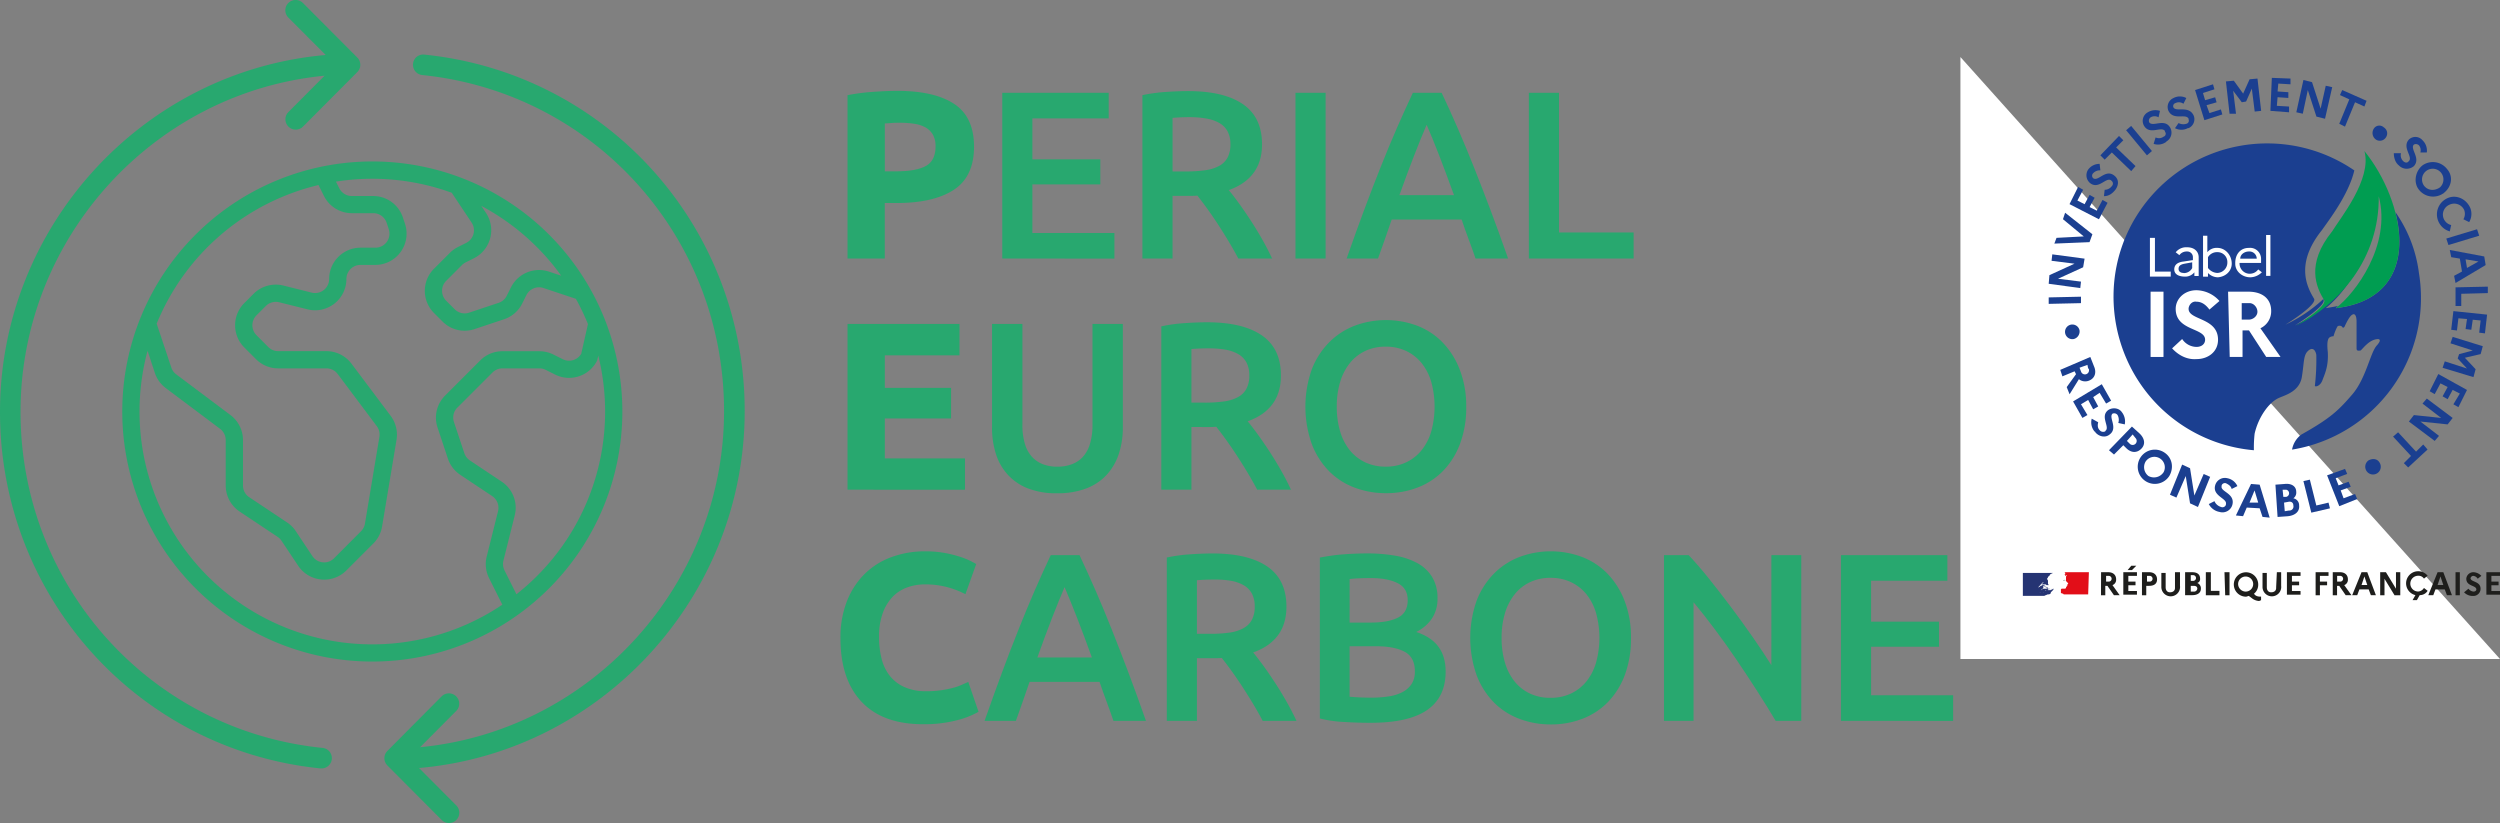 <svg id="Calque_1" data-name="Calque 1" xmlns="http://www.w3.org/2000/svg" viewBox="0 0 1365.06 449.37"><rect x="0" y="0" width="1365.06" height="449.37" fill="#808080" stroke="none"/><defs><style>.cls-1{fill:#28a86f;}.cls-2{fill:#fff;}.cls-3{fill:#253473;}.cls-4{fill:#e20e18;}.cls-5{fill:#9e9d9c;}.cls-6{fill:#1e1e1c;}.cls-7{fill:#1b3f90;}.cls-8{fill:#009d51;}</style></defs><path class="cls-1" d="M218.38,106.13A136.53,136.53,0,1,0,354.91,242.66,136.52,136.52,0,0,0,218.38,106.13ZM321.52,168.5l-6.72-2.24a17.19,17.19,0,0,0-20.69,8.57l-2.32,4.63a7.63,7.63,0,0,1-4.44,3.86l-16.11,5.37a7.65,7.65,0,0,1-7.86-1.85l-4.66-4.66a7.68,7.68,0,0,1,0-10.86l8.65-8.66a7.63,7.63,0,0,1,2-1.43l4.49-2.24a18.6,18.6,0,0,0,1.83-1.07,17.1,17.1,0,0,0,4.75-23.71l-2.56-3.83A127.83,127.83,0,0,1,321.52,168.5ZM189,119l2.95,5.92a17,17,0,0,0,15.3,9.45h11.66a7.67,7.67,0,0,1,7.29,5.25l1.15,3.47A7.67,7.67,0,0,1,220,153.21h-8.09a17.12,17.12,0,0,0-17.1,17.09,7.29,7.29,0,0,1-.23,1.86,7.67,7.67,0,0,1-9.31,5.59l-15.46-3.87a17.21,17.21,0,0,0-16.24,4.49l-5.11,5.12a17.1,17.1,0,0,0,0,24.17l6.44,6.45a17,17,0,0,0,12.09,5h26.34a7.69,7.69,0,0,1,6.14,3.07l21.35,28.47a7.7,7.7,0,0,1,1.43,5.87l-7.89,47.35a7.67,7.67,0,0,1-2.14,4.16L197.49,322.8A7.53,7.53,0,0,1,191.3,325a7.62,7.62,0,0,1-5.63-3.38L176.6,308a16.88,16.88,0,0,0-4.74-4.75l-20.67-13.78a7.64,7.64,0,0,1-3.42-6.39V258.26a17.18,17.18,0,0,0-6.85-13.67l-29.6-22.21a7.56,7.56,0,0,1-2.68-3.71l-8-23.95A127.33,127.33,0,0,1,189,119ZM91.27,242.66a127.46,127.46,0,0,1,4.39-33.14l4,12.12a17,17,0,0,0,6,8.27l29.61,22.21a7.73,7.73,0,0,1,3.07,6.14V283.1A17.06,17.06,0,0,0,146,297.33l20.68,13.78a7.54,7.54,0,0,1,2.12,2.13l9.08,13.61a17,17,0,0,0,12.54,7.53,16,16,0,0,0,1.7.09,17.08,17.08,0,0,0,12.07-5l14.76-14.76a17,17,0,0,0,4.77-9.28l7.89-47.34A17.15,17.15,0,0,0,228.38,245L207,216.54a17.13,17.13,0,0,0-13.67-6.84H167a7.59,7.59,0,0,1-5.43-2.25L155.14,201a7.7,7.7,0,0,1,0-10.86l5.12-5.12a7.77,7.77,0,0,1,7.29-2L183,186.88a17.1,17.1,0,0,0,21.24-16.58,7.69,7.69,0,0,1,7.68-7.68H220a17.08,17.08,0,0,0,16.21-22.5l-1.16-3.47A17.05,17.05,0,0,0,218.87,125H207.21a7.64,7.64,0,0,1-6.87-4.24l-1.81-3.62a126.9,126.9,0,0,1,63.23,6.09l10.83,16.25a6.18,6.18,0,0,1,.48.83,7.66,7.66,0,0,1-3.43,10.29l-4.48,2.24a17,17,0,0,0-4.45,3.21l-8.65,8.65h0a17.08,17.08,0,0,0,0,24.17l4.66,4.66a17,17,0,0,0,17.49,4.13l16.12-5.37a17,17,0,0,0,9.88-8.57l2.32-4.63a7.71,7.71,0,0,1,9.29-3.86l17.71,5.9a126.1,126.1,0,0,1,6.59,13.77l-3.66,16.22a7.68,7.68,0,0,1-10.06,3l-5.14-2.57a17.2,17.2,0,0,0-7.65-1.8H289.42a17,17,0,0,0-12.08,5l-19.21,19.21A17,17,0,0,0,254,251.4l5.65,17a17.27,17.27,0,0,0,6.73,8.82l17.46,11.63a7.7,7.7,0,0,1,3.19,8.25l-6.19,24.75a17.06,17.06,0,0,0,1.29,11.79l7.25,14.5A127.12,127.12,0,0,1,91.27,242.66Zm205.81,99.78-6.53-13.06a7.74,7.74,0,0,1-.58-5.29l6.19-24.75a17.12,17.12,0,0,0-7.1-18.36l-17.45-11.63a7.78,7.78,0,0,1-3-4l-5.65-16.95a7.63,7.63,0,0,1,1.86-7.86L284,221.36a7.64,7.64,0,0,1,5.43-2.24h20.19a7.72,7.72,0,0,1,3.44.8l5.14,2.58a17.12,17.12,0,0,0,22.93-7.64l.63-2.71a126.89,126.89,0,0,1-44.67,130.29Z" transform="translate(-15.09 -17.97)"/><path class="cls-1" d="M505,67.58q20.24,0,31.07,7.12T546.94,98q0,16.34-11,23.58t-31.34,7.25h-6.4v30.29H477.86V69.93A113.82,113.82,0,0,1,492,68.11Q499.42,67.59,505,67.58ZM506.33,85c-1.48,0-2.94,0-4.37.13s-2.68.18-3.73.26v26.12h6.4q10.59,0,15.93-2.88t5.36-10.7a12.88,12.88,0,0,0-1.37-6.27,10.64,10.64,0,0,0-3.92-4,17.89,17.89,0,0,0-6.2-2.08A50.32,50.32,0,0,0,506.33,85Z" transform="translate(-15.09 -17.97)"/><path class="cls-1" d="M562.35,159.12V68.63h58.11v14H578.8v22.33h37.09v13.71H578.8v26.51h44.79v14Z" transform="translate(-15.09 -17.97)"/><path class="cls-1" d="M663.81,67.71q19.59,0,30,7.18t10.38,21.94q0,18.4-18.15,24.94,2.49,3,5.61,7.31t6.4,9.34c2.18,3.36,4.27,6.79,6.27,10.32s3.79,7,5.36,10.38H691.24q-2.49-4.69-5.36-9.47c-1.91-3.17-3.85-6.27-5.81-9.27s-3.9-5.83-5.81-8.48-3.7-5-5.35-7.12c-1.22.09-2.27.13-3.14.13H655.33v34.21H638.87V69.93a89,89,0,0,1,12.8-1.76Q658.45,67.71,663.81,67.71ZM665,81.94c-3.48,0-6.71.13-9.66.4v29.25h7.18a74.7,74.7,0,0,0,10.57-.66,22,22,0,0,0,7.64-2.35,11.45,11.45,0,0,0,4.64-4.56,15.27,15.27,0,0,0,1.56-7.32,14.64,14.64,0,0,0-1.56-7,11.72,11.72,0,0,0-4.51-4.57,21.43,21.43,0,0,0-7-2.42A51.84,51.84,0,0,0,665,81.94Z" transform="translate(-15.09 -17.97)"/><path class="cls-1" d="M722.45,68.63H738.9v90.49H722.45Z" transform="translate(-15.09 -17.97)"/><path class="cls-1" d="M820.77,159.12q-1.83-5.35-3.8-10.58t-3.79-10.71H775q-1.85,5.49-3.74,10.78t-3.73,10.51H750.38q5.08-14.49,9.66-26.77T769,109.1q4.37-11,8.68-20.89t8.87-19.58h15.71q4.57,9.66,8.88,19.58t8.68,20.89q4.38,11,9,23.25t9.73,26.77Zm-26.7-73q-3,6.93-6.86,16.85t-8,21.54H809q-4.19-11.61-8.09-21.67T794.07,86.12Z" transform="translate(-15.09 -17.97)"/><path class="cls-1" d="M907.08,144.89v14.23H849.89V68.63h16.45v76.26Z" transform="translate(-15.09 -17.97)"/><path class="cls-1" d="M477.86,285.35v-90.5H539V212H498.23v17.76H534.4v16.72H498.23v21.8H542v17.11Z" transform="translate(-15.09 -17.97)"/><path class="cls-1" d="M592.25,287.31a42.76,42.76,0,0,1-15.93-2.68,29.3,29.3,0,0,1-11-7.51,30.28,30.28,0,0,1-6.46-11.36,46.69,46.69,0,0,1-2.1-14.36V194.85h16.59v55a35.22,35.22,0,0,0,1.37,10.51,18.26,18.26,0,0,0,3.92,7.12,15.63,15.63,0,0,0,6,4,21.69,21.69,0,0,0,7.77,1.31,22.24,22.24,0,0,0,7.84-1.31,15.5,15.5,0,0,0,6.07-4,18.25,18.25,0,0,0,3.91-7.12,35.2,35.2,0,0,0,1.38-10.51v-55h16.58V251.4A45.5,45.5,0,0,1,626,265.76a31.26,31.26,0,0,1-6.53,11.36,29.25,29.25,0,0,1-11.16,7.51A43.9,43.9,0,0,1,592.25,287.31Z" transform="translate(-15.09 -17.97)"/><path class="cls-1" d="M674.12,193.94q19.59,0,30,7.18t10.39,21.94q0,18.42-18.15,24.94c1.65,2,3.52,4.44,5.61,7.32s4.22,6,6.4,9.33,4.26,6.79,6.27,10.32,3.78,7,5.35,10.38H701.55q-2.49-4.71-5.36-9.47c-1.91-3.18-3.85-6.26-5.81-9.27s-3.9-5.83-5.81-8.49-3.7-5-5.35-7.12c-1.22.09-2.27.14-3.14.14H665.64v34.21H649.19V196.16A87.29,87.29,0,0,1,662,194.4Q668.76,193.94,674.12,193.94Zm1.18,14.24c-3.48,0-6.7.12-9.66.38v29.26h7.18a75,75,0,0,0,10.58-.66,22.13,22.13,0,0,0,7.63-2.35,11.35,11.35,0,0,0,4.64-4.57,15.2,15.2,0,0,0,1.57-7.31,14.61,14.61,0,0,0-1.57-7.05,11.52,11.52,0,0,0-4.51-4.57,21.27,21.27,0,0,0-7-2.42A51.88,51.88,0,0,0,675.3,208.18Z" transform="translate(-15.09 -17.97)"/><path class="cls-1" d="M815.68,240a56.13,56.13,0,0,1-3.46,20.5,42.43,42.43,0,0,1-9.4,14.82,38.85,38.85,0,0,1-13.91,8.94,47.76,47.76,0,0,1-17,3,48.28,48.28,0,0,1-17.05-3,38.65,38.65,0,0,1-14-8.94,43.15,43.15,0,0,1-9.47-14.82,61.28,61.28,0,0,1,0-40.94,43,43,0,0,1,9.6-14.82,39.69,39.69,0,0,1,14-9,48.79,48.79,0,0,1,33.69,0,38.36,38.36,0,0,1,13.9,9,43.87,43.87,0,0,1,9.47,14.82A54.8,54.8,0,0,1,815.68,240ZM745,240a46.72,46.72,0,0,0,1.83,13.51,29.61,29.61,0,0,0,5.29,10.32,23.88,23.88,0,0,0,8.42,6.59,25.88,25.88,0,0,0,11.23,2.35,25.58,25.58,0,0,0,11.1-2.35,23.79,23.79,0,0,0,8.42-6.59,29.63,29.63,0,0,0,5.3-10.32,51.09,51.09,0,0,0,0-27,29.49,29.49,0,0,0-5.3-10.31,23.93,23.93,0,0,0-8.42-6.6,25.58,25.58,0,0,0-11.1-2.35,25.88,25.88,0,0,0-11.23,2.35,23.73,23.73,0,0,0-8.42,6.66,30.33,30.33,0,0,0-5.29,10.32A46,46,0,0,0,745,240Z" transform="translate(-15.09 -17.97)"/><path class="cls-1" d="M519.13,413.41q-22.08,0-33.63-12.28T474,366.27a53.66,53.66,0,0,1,3.52-20,43.06,43.06,0,0,1,9.66-14.88,40.47,40.47,0,0,1,14.63-9.21A52.76,52.76,0,0,1,520.17,319a59.63,59.63,0,0,1,10.45.84,68.72,68.72,0,0,1,8.23,2,42.24,42.24,0,0,1,5.87,2.29c1.57.78,2.7,1.39,3.4,1.83l-5.88,16.45a49.74,49.74,0,0,0-9.73-3.79,46.62,46.62,0,0,0-12.6-1.56,27.92,27.92,0,0,0-9.2,1.56,20.89,20.89,0,0,0-8,5,25,25,0,0,0-5.55,8.95,37.3,37.3,0,0,0-2.09,13.31,47.74,47.74,0,0,0,1.37,11.69,24.91,24.91,0,0,0,4.44,9.34,21.31,21.31,0,0,0,8,6.2,28.52,28.52,0,0,0,12,2.28,54.43,54.43,0,0,0,8-.52,57,57,0,0,0,6.27-1.24A31.65,31.65,0,0,0,540,392l3.79-1.69,5.61,16.31a47.23,47.23,0,0,1-12.14,4.71A70.92,70.92,0,0,1,519.13,413.41Z" transform="translate(-15.09 -17.97)"/><path class="cls-1" d="M623.07,411.58q-1.83-5.35-3.79-10.58t-3.8-10.7H577.25q-1.83,5.47-3.73,10.76t-3.73,10.52H552.68q5.1-14.5,9.66-26.77t8.94-23.24q4.37-11,8.67-20.9t8.88-19.59h15.7q4.56,9.68,8.88,19.59t8.68,20.9q4.38,11,9,23.24t9.72,26.77Zm-26.7-73q-3,6.93-6.86,16.85t-8,21.54h29.77q-4.17-11.61-8.09-21.67T596.37,338.58Z" transform="translate(-15.09 -17.97)"/><path class="cls-1" d="M677.13,320.17q19.59,0,30,7.18t10.38,21.94q0,18.42-18.15,24.94c1.65,2,3.52,4.44,5.62,7.32s4.21,6,6.39,9.33,4.27,6.79,6.27,10.32,3.79,7,5.35,10.38H704.55q-2.47-4.71-5.35-9.47c-1.92-3.18-3.85-6.26-5.81-9.27s-3.9-5.83-5.81-8.49-3.7-5-5.36-7.12c-1.22.09-2.26.14-3.13.14H668.64v34.21H652.19V322.39a87.43,87.43,0,0,1,12.8-1.76Q671.77,320.18,677.13,320.17Zm1.17,14.24q-5.22,0-9.66.38v29.26h7.18a74.85,74.85,0,0,0,10.58-.66A22.12,22.12,0,0,0,694,361a11.48,11.48,0,0,0,4.64-4.57,15.2,15.2,0,0,0,1.56-7.31,14.61,14.61,0,0,0-1.56-7.05,11.65,11.65,0,0,0-4.51-4.57,21.43,21.43,0,0,0-7-2.42A52,52,0,0,0,678.3,334.41Z" transform="translate(-15.09 -17.97)"/><path class="cls-1" d="M763.05,412.63c-4.78,0-9.62-.16-14.49-.47a67.88,67.88,0,0,1-12.8-1.88V322.39q2.87-.51,6.14-1t6.66-.72q3.39-.26,6.72-.39c2.23-.08,4.33-.13,6.34-.13a88.13,88.13,0,0,1,15.28,1.24,38.67,38.67,0,0,1,12.2,4.12,21.23,21.23,0,0,1,8,7.57A21.86,21.86,0,0,1,800,344.72a19.26,19.26,0,0,1-3.07,11,21.73,21.73,0,0,1-8.55,7.31q8.22,2.75,12.14,8.1t3.92,13.58q0,14-10.19,21T763.05,412.63ZM752,357.91h11.61q9.4,0,14.76-2.68t5.36-9.59c0-4.36-1.86-7.45-5.55-9.28s-8.52-2.74-14.43-2.74q-3.8,0-6.73.13c-2,.09-3.64.22-5,.39Zm0,12.93v27.55q2.73.27,5.87.39c2.09.09,4,.13,5.74.13a63.66,63.66,0,0,0,9.47-.65,24.47,24.47,0,0,0,7.58-2.28,13.62,13.62,0,0,0,5.09-4.38,12.17,12.17,0,0,0,1.89-7.05q0-7.71-5.61-10.71t-15.54-3Z" transform="translate(-15.09 -17.97)"/><path class="cls-1" d="M905.65,366.27a56.34,56.34,0,0,1-3.46,20.5,42.45,42.45,0,0,1-9.41,14.82,38.72,38.72,0,0,1-13.9,8.94,47.56,47.56,0,0,1-17,3,48.12,48.12,0,0,1-17-3,38.65,38.65,0,0,1-14-8.94,43.15,43.15,0,0,1-9.47-14.82,61.12,61.12,0,0,1,0-40.94A43,43,0,0,1,831,331a39.69,39.69,0,0,1,14-9,48.79,48.79,0,0,1,33.69,0,38.49,38.49,0,0,1,13.91,9,44.16,44.16,0,0,1,9.46,14.82A54.8,54.8,0,0,1,905.65,366.27Zm-70.65,0a46.72,46.72,0,0,0,1.83,13.51,29.61,29.61,0,0,0,5.29,10.32,23.79,23.79,0,0,0,8.42,6.59A25.88,25.88,0,0,0,861.77,399a25.58,25.58,0,0,0,11.1-2.35,23.91,23.91,0,0,0,8.43-6.59,29.77,29.77,0,0,0,5.28-10.32,50.82,50.82,0,0,0,0-27,29.63,29.63,0,0,0-5.28-10.31,24.05,24.05,0,0,0-8.43-6.6,25.58,25.58,0,0,0-11.1-2.35,25.88,25.88,0,0,0-11.23,2.35,23.65,23.65,0,0,0-8.42,6.66,30.33,30.33,0,0,0-5.29,10.32A46,46,0,0,0,835,366.27Z" transform="translate(-15.09 -17.97)"/><path class="cls-1" d="M984.65,411.58q-4.44-7.45-9.92-16t-11.36-17.23q-5.88-8.7-12-16.85t-11.56-14.69v64.77H923.67v-90.5h13.45q5.22,5.49,11.23,13t12.08,15.6q6.08,8.1,11.75,16.26t10.12,15.21V321.08h16.32v90.5Z" transform="translate(-15.09 -17.97)"/><path class="cls-1" d="M1020.3,411.58v-90.5h58.1v14h-41.65v22.33h37.09V371.1h-37.09v26.51h44.79v14Z" transform="translate(-15.09 -17.97)"/><path class="cls-1" d="M190,437.54a3.63,3.63,0,0,0,.57,0,5.61,5.61,0,0,0,.57-11.2c-94-9.59-164.84-88.47-164.84-183.48,0-94.75,72.57-174.55,166-183.54L172.56,79.16a5.61,5.61,0,1,0,8,7.92l29.63-29.76a5.61,5.61,0,0,0,0-7.93L180.52,19.62a5.62,5.62,0,0,0-8,7.93L192.92,48C93,56.71,15.09,141.79,15.09,242.89,15.09,343.69,90.3,427.37,190,437.54Z" transform="translate(-15.09 -17.97)"/><path class="cls-1" d="M245.6,58.94c94,9.59,164.84,88.47,164.84,183.48,0,94.75-72.58,174.56-165.95,183.54l19.72-19.81a5.61,5.61,0,1,0-8-7.92L226.61,428a5.63,5.63,0,0,0,0,7.93l29.64,29.76a5.61,5.61,0,0,0,8-7.92l-20.36-20.45c99.91-8.71,177.82-93.79,177.82-194.89,0-100.8-75.2-184.48-174.93-194.65a5.55,5.55,0,0,0-6.16,5A5.62,5.62,0,0,0,245.6,58.94Z" transform="translate(-15.09 -17.97)"/><g id="Calque_2" data-name="Calque 2"><g id="Calque_3" data-name="Calque 3"><polyline class="cls-2" points="1365.06 359.84 1070.44 359.84 1070.44 31.14"/><path class="cls-3" d="M1134.9,341.38l.39-.39h0c.4-.39.4-.39.79-.79l.39-.39h-.39l.39-.39h0c-.39,0-.39,0-.78.39h0a1.36,1.36,0,0,0-.79.39h-2.35a.39.39,0,0,0-.39.4h0l-.39.39h0l.39-.39h-.39c.78-.79,2-.4,2.74-.79h.39a43.86,43.86,0,0,1,.79-.78h0c-.4.39-.79.78-1.18.78s-1.17.39-1.57.39h-.39l1.18-.39h-.39a1.36,1.36,0,0,1,.78-.39h0a.38.38,0,0,1,.39-.39h0a1.21,1.21,0,0,1-.78.39h-.39l-.4-.39a1.36,1.36,0,0,0-.78-.39,3.55,3.55,0,0,0-2-.39c.39,0,.39,0,.78-.4.4,0,.79-.39,1.18-.39h-1.57c-.39,0-.39,0-.78.39h-.39l.78-.78h2l.39.39h.79a.39.39,0,0,0-.4-.39h0l.4.39h.39c0-.39-.39-.39-.39-.78h0V335.5a1.41,1.41,0,0,0-.4-1.17c-.39-.39.4-.79.4-1.18s.39-.39.78-.78a1.77,1.77,0,0,1,1.17-1.18l.79-.39h-16.46v12.54h11.76c.39-.39,1.17-.39,1.56-.78C1134.51,342.56,1134.9,342.16,1134.9,341.38Zm-3.52-1.57Zm-3.53-.78h0c.39-.39.39-.78.78-1.18.4,0,.4-.39.79-.78l1.17-1.17h.39l-.78.78c0,.39-.39.39-.39.78h0C1129,338.25,1128.24,338.64,1127.85,339Zm2-1.18Zm1.17,3.53h0c-.39,0,0-.39,0,0Zm-.78-.39h0l-.78.39h-.79c.79,0,1.18,0,1.57-.39Zm.78-1.57h-.39a.38.38,0,0,0-.39.39c-.39,0-.39.39-.78.39h0l.78-.78h0a.38.38,0,0,0,.39-.39l.39-.39h-.39c0-.39.39-.39.79-.79h0a.39.39,0,0,1-.4.4h.4a3,3,0,0,1,2,.78,2.38,2.38,0,0,1-1.57.39H1131Z" transform="translate(-15.09 -17.97)"/><path class="cls-4" d="M1155.67,330.41h-13.32l.39.39v.79H1142a.84.84,0,0,1,.79.78h.39a.38.38,0,0,1,.39-.39v.39h0l-.39.39h0v2.35a.38.38,0,0,0,.39.39.39.39,0,0,0,.39.4c0,.39.4.39.4.78s-.4,0-.4.39v.39a.38.38,0,0,1-.39.39h0v.4l-.39.39V339l-.39.39h-2l-.39.39h0v.39h0v1.57a3.93,3.93,0,0,0,1.17.39l.39.4h13.32Z" transform="translate(-15.09 -17.97)"/><path class="cls-5" d="M1142.74,334.72h0c.39,0,0,.39-.39.39h0v-.39h0c.78.39.78.39.39,0h0c.39.39.39,0,.39,0h-.39c-.39-.39-.39,0-.79,0a.38.38,0,0,0-.39.39h.39C1142.35,334.72,1142.35,334.72,1142.74,334.72Z" transform="translate(-15.09 -17.97)"/><path class="cls-6" d="M1162.33,330.41h3.91c2.75,0,4.31,1.57,4.31,3.92a3.09,3.09,0,0,1-2,3.13l3.91,5.49h-3.13l-3.53-5.1h-1.17V343h-2.35Zm2.74,2v3.13h1.57a1.57,1.57,0,0,0,0-3.13h-1.57Z" transform="translate(-15.09 -17.97)"/><path class="cls-6" d="M1174.47,330.41h7.45v2h-4.71v3.13h3.92v2h-3.92v3.14h4.71v2h-7.45Zm2.35-1.17,2-2.36h2.74l-2.35,2.36Z" transform="translate(-15.09 -17.97)"/><path class="cls-6" d="M1184.66,330.41h3.92c2.74,0,4.31,1.57,4.31,3.92s-1.57,3.52-4.31,3.52H1187V343h-2.35Zm2.74,2v3.13H1189a1.57,1.57,0,0,0,0-3.13h-1.57Z" transform="translate(-15.09 -17.97)"/><path class="cls-6" d="M1203.07,330.41h2.35v7.44a5.11,5.11,0,1,1-10.18.79V330.8h2.35v7.84c0,1.56.78,2.74,2.35,2.74s2.74-.78,2.74-2.35v-8.62Z" transform="translate(-15.09 -17.97)"/><path class="cls-6" d="M1208.56,330.41h3.52c2.75,0,4.31,1.18,4.31,3.53a2.15,2.15,0,0,1-1.56,2.35,3.09,3.09,0,0,1,2,3.13c0,2.35-2,3.53-4.7,3.53h-3.92V330.41Zm2.74,2v2.74h1.17a1.57,1.57,0,1,0,0-3.13h-1.17Zm0,5.09V341h1.57a1.8,1.8,0,0,0,2-1.57c0-1.17-.79-1.57-2-1.57h-1.57Z" transform="translate(-15.09 -17.97)"/><path class="cls-6" d="M1219.92,330.41h2.35V340.6h4.7V343h-7.44V330.41Z" transform="translate(-15.09 -17.97)"/><path class="cls-6" d="M1229.71,330.41h2.75V343h-2.36Z" transform="translate(-15.09 -17.97)"/><path class="cls-6" d="M1248.91,343.73h.78v2c-.39,0-.78.39-1.17.39a6.93,6.93,0,0,1-3.92-1.57l-1.57-1.17c-.39,0-1.17.39-1.56.39a6.66,6.66,0,1,1,6.66-6.66,6.32,6.32,0,0,1-2.35,5.09l.78.79A4.22,4.22,0,0,0,1248.91,343.73Zm-3.53-7.05a4.11,4.11,0,1,0-8.22.39,4.21,4.21,0,0,0,3.91,3.92,4.11,4.11,0,0,0,4.31-4.31Z" transform="translate(-15.09 -17.97)"/><path class="cls-6" d="M1258.31,330.41h2.35v7.44a5.11,5.11,0,1,1-10.18.79V330.8h2.35v7.84c0,1.56.78,2.74,2.35,2.74s2.74-.78,2.74-2.35v-.39Z" transform="translate(-15.09 -17.97)"/><path class="cls-6" d="M1263.8,330.41h7.44v2h-4.7v3.13h3.92v2h-3.92v3.14h4.7v2h-7.44Z" transform="translate(-15.09 -17.97)"/><path class="cls-6" d="M1279.08,330.41h7.44v2h-4.7v3.13h3.92v2h-3.92V343h-2.35V330.41Z" transform="translate(-15.09 -17.97)"/><path class="cls-6" d="M1288.87,330.41h3.92c2.74,0,4.31,1.57,4.31,3.92a3.1,3.1,0,0,1-2,3.13l3.92,5.49h-3.14l-3.52-5.1h-1.18V343h-2.35V330.41Zm2.35,2v3.13h1.57a1.57,1.57,0,1,0,0-3.13h-1.57Z" transform="translate(-15.09 -17.97)"/><path class="cls-6" d="M1304.54,330.41h3.14l4.7,12.54h-2.74l-1.18-3.14h-5.09l-1.18,3.14h-2.74Zm3.14,7-1.57-4.7-1.57,4.7Z" transform="translate(-15.09 -17.97)"/><path class="cls-6" d="M1314.73,330.41h3.13l5.49,9v-9h2.35V343h-3.14l-5.48-9v9h-2.35Z" transform="translate(-15.09 -17.97)"/><path class="cls-6" d="M1338.63,339l2,1.57a4.94,4.94,0,0,1-4.31,2.35l-1.57,2.74h-2.35l1.57-2.74a6.61,6.61,0,1,1,6.66-10.58l-2,1.57a3.57,3.57,0,0,0-3.14-1.57,4.31,4.31,0,1,0,0,8.62A4,4,0,0,0,1338.63,339Z" transform="translate(-15.09 -17.97)"/><path class="cls-6" d="M1346.07,330.41h3.13l4.71,12.54h-2.75l-1.17-3.14h-5.09l-1.18,3.14H1341Zm3.13,7-1.56-4.7-1.57,4.7Z" transform="translate(-15.09 -17.97)"/><path class="cls-6" d="M1355.87,330.41h2.35V343h-2.35Z" transform="translate(-15.09 -17.97)"/><path class="cls-6" d="M1362.92,339.42a4,4,0,0,0,2.74,1.57c.78,0,1.57-.39,1.57-1.18h0c0-2.35-5.49-1.56-5.49-5.87a3.87,3.87,0,0,1,3.92-3.53h0a6.28,6.28,0,0,1,4.31,2l-2,1.57a3.21,3.21,0,0,0-2.35-1.57c-.78,0-1.18.39-1.57,1.17,0,2.36,5.49,1.57,5.49,5.88a3.93,3.93,0,0,1-3.92,3.92h-.39a6.46,6.46,0,0,1-4.7-2Z" transform="translate(-15.09 -17.97)"/><path class="cls-6" d="M1372.71,330.41h7.45v2h-4.71v3.13h3.92v2h-3.92v3.14h4.71v2h-7.45Z" transform="translate(-15.09 -17.97)"/><path class="cls-7" d="M1147.44,203.08a4,4,0,1,1,3.13-4.7h0A4.28,4.28,0,0,1,1147.44,203.08Z" transform="translate(-15.09 -17.97)"/><path class="cls-7" d="M1133.73,183.89v-3.53l17.63-.39v3.52Z" transform="translate(-15.09 -17.97)"/><path class="cls-7" d="M1133.73,172.92l.39-4.71,13.71-6.26-12.54-1.57.4-3.53,17.63,2.35-.79,4.71-13.71,6.26,12.54,1.57-.39,3.53Z" transform="translate(-15.09 -17.97)"/><path class="cls-7" d="M1138,147.84l14.88-.78-11.36-9.4,1.18-3.53,14.89,11.75-1.57,4.31-19.2.79Z" transform="translate(-15.09 -17.97)"/><path class="cls-7" d="M1145.09,129.43l4.7-9.4,2.74,1.56-3.13,5.88,3.92,2,2.74-5.09,2.74,1.56-2.74,5.1L1160,133l3.13-5.87,2.74,1.57-4.7,9Z" transform="translate(-15.09 -17.97)"/><path class="cls-7" d="M1164.29,121.59a4.8,4.8,0,0,0,3.91-2,1.88,1.88,0,0,0,0-2.74l-.39-.39c-2.74-2-6.66,5.09-11.36,1.57a5.57,5.57,0,0,1-1.18-7.45h0a7.62,7.62,0,0,1,6.27-3.13l.4,3.53a5,5,0,0,0-3.92,1.56,1.88,1.88,0,0,0,0,2.74h0c2.74,2,6.66-5.09,11.36-1.56,2.74,2,2.74,5.09.78,7.83-1.56,2-3.52,3.53-6.27,3.53Z" transform="translate(-15.09 -17.97)"/><path class="cls-7" d="M1161.94,102.79l10.18-10.58,2.35,2.35-3.92,3.92,10.58,10.18-2.35,2.75-10.58-10.19-3.91,3.92Z" transform="translate(-15.09 -17.97)"/><path class="cls-7" d="M1176,89.08l2.74-2.36,11.36,13.72-2.74,2.35Z" transform="translate(-15.09 -17.97)"/><path class="cls-7" d="M1192.1,93a4.17,4.17,0,0,0,4.31-.39,1.68,1.68,0,0,0,.79-2.74v-.39c-2-2.75-8.23,2.35-11.37-2.75a5.34,5.34,0,0,1,2-7.44h0a8.06,8.06,0,0,1,6.66-.78l-.78,3.52a4.25,4.25,0,0,0-4.31,0,2.25,2.25,0,0,0-.78,2.75h0c2,2.74,8.22-2.35,11.36,2.74a5.58,5.58,0,0,1-1.57,7.44.38.38,0,0,0-.39.39,7.6,7.6,0,0,1-7,1.18Z" transform="translate(-15.09 -17.97)"/><path class="cls-7" d="M1204.64,85.16a5.57,5.57,0,0,0,4.31.39,1.74,1.74,0,0,0,1.17-2.35v-.39c-1.56-3.14-8.22,1.17-11-4.31a5.31,5.31,0,0,1,2.75-7h0a7.46,7.46,0,0,1,7,0l-1.57,3.13a4.2,4.2,0,0,0-4.31-.39,1.74,1.74,0,0,0-1.17,2.35h0c1.56,2.74,8.22-1.18,11,4.31a5.32,5.32,0,0,1-2.75,7.05h-.39a7.45,7.45,0,0,1-7,0Z" transform="translate(-15.09 -17.97)"/><path class="cls-7" d="M1213.65,67.14l9.79-3.14.79,2.74-6.27,2,1.17,3.92,5.49-1.57.78,2.75-5.48,1.56,1.57,4.31,6.26-2,.79,2.75-9.8,3.13Z" transform="translate(-15.09 -17.97)"/><path class="cls-7" d="M1230.5,62.43l4.31-.39,5.09,7.05,3.52-7.83,4.31-.39,2,17.63-3.52.39-1.57-12.54-3.13,7.05-2.35.4-4.71-6.27L1236,80.06h-3.52Z" transform="translate(-15.09 -17.97)"/><path class="cls-7" d="M1255.57,60.48l10.19.39V64l-6.66-.39-.4,4.31,5.88.39v3.14l-5.88-.4-.39,4.71,6.66.39v3.13l-10.18-.78Z" transform="translate(-15.09 -17.97)"/><path class="cls-7" d="M1272.81,61.65l4.7,1.18,4.7,14.49L1285,64.79l3.53.78-3.92,17.24-4.7-1.18-4.7-14.49-2.74,12.92-3.53-.78Z" transform="translate(-15.09 -17.97)"/><path class="cls-7" d="M1294,67.14,1307.28,73l-1.17,3.14L1301,73.8l-5.49,13.32-3.13-1.57,5.48-13.32-5.09-2.35Z" transform="translate(-15.09 -17.97)"/><path class="cls-7" d="M1311.2,88.29a3.55,3.55,0,0,1,5.49-.78,3.84,3.84,0,0,1,1.17,5.48h0a3.92,3.92,0,0,1-5.48,1.18A4.4,4.4,0,0,1,1311.2,88.29Z" transform="translate(-15.09 -17.97)"/><path class="cls-7" d="M1326.09,101.61a4.41,4.41,0,0,0,1.18,4.31c.78.79,2,1.18,2.74.39l.39-.39c2.35-2.35-3.92-7.44,0-11.75a5.1,5.1,0,0,1,7.44.39h0a7.81,7.81,0,0,1,2.35,6.66h-3.52a4.28,4.28,0,0,0-.79-3.92,2.42,2.42,0,0,0-2.74-.39h0c-2.35,2.35,3.92,7.44,0,11.75a6,6,0,0,1-7.83,0l-.4-.39c-2-1.56-2.74-4.31-2.74-6.66Z" transform="translate(-15.09 -17.97)"/><path class="cls-7" d="M1349.2,123.55a9.79,9.79,0,0,1-13.32-2c-3.13-3.91-2-10.18,2-13.32a9.79,9.79,0,0,1,13.32,2c3.53,3.92,2.75,9.8-2,13.32C1349.6,123.16,1349.6,123.55,1349.2,123.55Zm-2-3.13a5.85,5.85,0,1,0-8.62-1.18c2,2.74,5.48,3.14,8.62,1.18C1346.85,120.81,1346.85,120.42,1347.25,120.42Z" transform="translate(-15.09 -17.97)"/><path class="cls-7" d="M1353.51,140.79l-.78,3.53a9.67,9.67,0,0,1-1.57-18c4.71-2.35,10.19,0,12.54,4.71a8.73,8.73,0,0,1-.39,8.22l-3.14-1.56a5.87,5.87,0,0,0,.4-5.1,6,6,0,0,0-8.23-2.74,5.85,5.85,0,0,0,1.17,11Z" transform="translate(-15.09 -17.97)"/><path class="cls-7" d="M1367.62,143.14l1.17,3.53L1352,151.76l-1.18-3.53Z" transform="translate(-15.09 -17.97)"/><path class="cls-7" d="M1371.54,158l.78,4.7-16.45,9.79-.79-3.91,4.31-2.35-1.17-7.06-4.71-.78-.78-3.92Zm-9.41,6.27,6.27-3.53-7.05-1.17Z" transform="translate(-15.09 -17.97)"/><path class="cls-7" d="M1373.5,174.48V178l-14.5.39v6.66h-3.13V174.87Z" transform="translate(-15.09 -17.97)"/><path class="cls-7" d="M1373.1,189.76,1371.93,200l-3.14-.39.79-6.66-4.31-.4-.79,5.49-3.13-.39.78-5.49-4.7-.39-.78,6.66-3.14-.39,1.18-10.19Z" transform="translate(-15.09 -17.97)"/><path class="cls-7" d="M1370.75,207l-1.17,4.31-8.62,2,5.87,6.27-1.17,4.31-16.85-5.1,1.18-3.52,12.14,3.92-5.09-5.49.78-2.35,7.45-2-12.15-3.92,1.18-3.52Z" transform="translate(-15.09 -17.97)"/><path class="cls-7" d="M1362.13,230.9l-4.7,9.4-2.74-1.57,3.53-5.87-3.92-2-2.74,5.09-2.75-1.57,2.75-5.09-3.92-2-3.14,5.88-2.74-1.57,4.7-9.4Z" transform="translate(-15.09 -17.97)"/><path class="cls-7" d="M1354.3,246.18l-2.74,3.52-14.89-1.56,10.18,7.83-2.35,2.75-14.1-10.58,2.74-3.53,14.89,1.57-10.19-7.84,2.35-2.74Z" transform="translate(-15.09 -17.97)"/><path class="cls-7" d="M1340.59,263.42,1330,273.21l-2.35-2.35,3.91-3.92-9.79-10.58,2.74-2.35,9.8,10.58,3.92-3.92Z" transform="translate(-15.09 -17.97)"/><path class="cls-7" d="M1314.34,270.47a4.24,4.24,0,1,1-5.88-1.18h0C1310.81,268.12,1313.16,268.51,1314.34,270.47Z" transform="translate(-15.09 -17.97)"/><path class="cls-7" d="M1156.45,212.88l2,5.09c1.57,3.53.39,6.66-2.74,7.84a5.51,5.51,0,0,1-5.49-.79l-5.09,8.23-1.57-3.92,5.09-7.05-.78-1.57-6.66,2.75-1.17-3.53Zm-1.57,4.31-4.31,1.56.79,2a2.23,2.23,0,0,0,4.31-1.17.39.39,0,0,0-.4-.39Z" transform="translate(-15.09 -17.97)"/><path class="cls-7" d="M1162.72,227.76l5.09,9-2.74,1.56-3.53-5.87-3.52,2.35,2.74,5.09-2.74,1.57-2.74-5.1-3.92,2.35,3.52,5.88-2.74,1.57-5.09-9Z" transform="translate(-15.09 -17.97)"/><path class="cls-7" d="M1160.76,248.53c-.39,1.57-.39,3.13.78,4.31a2.44,2.44,0,0,0,2.75.78.38.38,0,0,0,.39-.39c2.74-2-3.14-7.84,1.56-11.36,2.36-1.57,5.88-1.18,7.45,1.17h0a8.19,8.19,0,0,1,1.57,6.66l-3.53-.78a5.41,5.41,0,0,0-.39-4.31,2.25,2.25,0,0,0-2.74-.78h0c-2.36,2,3.13,7.83-1.57,11.36-2.35,2-5.88,1.17-7.84-1.18a.38.38,0,0,0-.39-.39,7.76,7.76,0,0,1-1.57-7.05Z" transform="translate(-15.09 -17.97)"/><path class="cls-7" d="M1179.17,250.88l4.31,3.92c2.75,2.74,3.14,5.87.79,8.22s-5.49,2.36-8.23-.39l-1.57-1.56-5.09,5.09-2.74-2.35Zm.4,4.31-3.14,3.53,1.57,1.56a2.21,2.21,0,1,0,3.13-3.13Z" transform="translate(-15.09 -17.97)"/><path class="cls-7" d="M1199.55,277.91A9.35,9.35,0,1,1,1196.8,265h0c4.31,2.75,5.49,8.23,2.75,12.93Zm-3.14-2a5.71,5.71,0,0,0-9.79-5.87,6.07,6.07,0,0,0,1.56,7.83,6.26,6.26,0,0,0,8.23-2Z" transform="translate(-15.09 -17.97)"/><path class="cls-7" d="M1206.6,271.64l4.31,2,2.35,14.89,5.09-11.75,3.53,1.56-6.66,16.46-4.31-2-2.35-14.89-5.1,11.76-3.52-1.57Z" transform="translate(-15.09 -17.97)"/><path class="cls-7" d="M1224.23,291.62a5.56,5.56,0,0,0,3.52,3.14,2,2,0,0,0,2.75-1.18v-.39c.78-3.13-7.45-4.31-5.88-10.18a5.49,5.49,0,0,1,6.66-3.92h0a7.56,7.56,0,0,1,5.48,4.31l-3.13,1.56c-.39-1.56-1.57-2.35-3.13-3.13a1.9,1.9,0,0,0-2.35,1.18v.39c-.79,3.13,7.44,3.91,5.87,10.18a5.6,5.6,0,0,1-7,3.92,8.22,8.22,0,0,1-5.88-4.31Z" transform="translate(-15.09 -17.97)"/><path class="cls-7" d="M1244.21,282.22l4.7.39,5.48,18-3.91-.4-1.57-4.7-7.05-.39-2,4.7-3.92-.39Zm3.92,10.19-2-6.66-2.75,6.66Z" transform="translate(-15.09 -17.97)"/><path class="cls-7" d="M1257.53,282.61l5.09-.39c3.53-.39,6.27,1.18,6.27,4.31a3.82,3.82,0,0,1-1.57,3.53,3.82,3.82,0,0,1,3.14,3.92c.39,3.13-2,5.48-6.27,5.87l-5.49.39Zm3.92,2.75.39,3.91h1.57a2,2,0,0,0,0-3.91h-2Zm.78,7.05.39,4.7,2.35-.39a2.2,2.2,0,0,0,2.35-2.74c0-1.57-1.17-2.36-2.74-2Z" transform="translate(-15.09 -17.97)"/><path class="cls-7" d="M1272.81,280.65l3.52-.78,3.53,14.11,6.66-1.57.78,3.13-10.18,2.35Z" transform="translate(-15.09 -17.97)"/><path class="cls-7" d="M1285.74,277.52l9.79-3.53,1.18,2.75-6.27,2.35L1292,283l5.48-2,1.18,2.74-5.49,2,1.57,4.31,6.27-2.35,1.17,2.74-9.79,3.92Z" transform="translate(-15.09 -17.97)"/><path class="cls-7" d="M1323,133.74c6.26,23.9.39,48.58-32.52,52.5l1.17-1.18c-2,.39-4.31.78-6.66,1.18A62.22,62.22,0,0,0,1298.27,171c-7.83,10.57-18.41,18.8-30.16,24.68,0,0,17.23-10.58,15.67-14.11v-.39A81.1,81.1,0,0,1,1263,195.25s17.24-10.58,15.67-14.11c-4.3-7-10.18-19.59,4.31-37.61,3.53-5.09,14.5-19.19,17.63-32.51a84.11,84.11,0,0,0-116.75,21.54c-26.24,38-16.45,90.5,21.55,116.75a83.91,83.91,0,0,0,40.36,14.5,69.58,69.58,0,0,1,.39-9c2-9,7.83-17.24,13.32-19.59,3.52-1.57,11.36-3.53,12.53-11.75,1.18-7.45.79-11.37,3.14-13.72,2.74-2.74,4.31-.39,4.7,2a124.71,124.71,0,0,1-.78,16.85c0,.78,3.13.39,4.31-3.53,1.56-3.92,3.13-7.83,2.74-14.89-.39-3.52-.39-6.66.78-7.83a3.89,3.89,0,0,1,2.35-.78,27.39,27.39,0,0,1,2-5.1c.39-.78,1.57-.78,2.35-.39l.39.39c.4.79,1.18.39,1.57-.78.39-.78,2.35-5.09,3.92-5.88,1.17-.78,2.35,0,2.35,3.92v14.5c0,1.56,1.18,1.17,2,1.17s4.31-5.88,9.4-6.27c0,0,3.14-.39-.39,3.53s-5.88,18-13.32,26.64-11.75,12.93-27.82,21.94a13,13,0,0,0-5.09,8.23A83.86,83.86,0,0,0,1335.88,167,74.07,74.07,0,0,0,1323,133.74Z" transform="translate(-15.09 -17.97)"/><path class="cls-2" d="M1189,147.84h2.74v18.42h8.62V169H1189V147.84Z" transform="translate(-15.09 -17.97)"/><path class="cls-2" d="M1202.29,165.08c0-2.35,1.57-3.92,5.09-4.31l5.09-.78v-1.57a3.08,3.08,0,0,0-3.13-3.13H1209a4.82,4.82,0,0,0-3.92,2l-2-1.56a7.31,7.31,0,0,1,6.27-2.74c3.92,0,6.27,2.35,6.27,5.48v10.19h-2.35v-2a6.36,6.36,0,0,1-5.1,2.35C1204.25,169,1202.29,167.43,1202.29,165.08Zm5.09,2a5.1,5.1,0,0,0,4.7-2.74v-3.14l-4.31.79c-2,.39-3.13,1.17-3.13,2.74S1205.81,167,1207.38,167Z" transform="translate(-15.09 -17.97)"/><path class="cls-2" d="M1226.19,169.39a7.74,7.74,0,0,1-5.49-2.35v2H1218V146.67h2.35v9a6.56,6.56,0,0,1,5.48-2.35c4.31,0,7.84,3.91,7.84,8.62,0,3.91-3.13,7.05-7.44,7.44Zm-5.49-11v5.88a6.73,6.73,0,0,0,5.09,2.74,5.69,5.69,0,0,0,5.49-5.88,5.36,5.36,0,0,0-5.49-5.48A5.71,5.71,0,0,0,1220.7,158.42Z" transform="translate(-15.09 -17.97)"/><path class="cls-2" d="M1243.82,169.39c-4.31,0-8.23-3.13-8.23-7.44v-.4c0-4.7,2.74-8.22,7.44-8.22a6,6,0,0,1,6.66,5.87v2.35h-11.75a5.62,5.62,0,0,0,5.09,5.88h.39a5.6,5.6,0,0,0,4.71-2.35l2,1.57A9.29,9.29,0,0,1,1243.82,169.39Zm-5.49-10.19h9a4,4,0,0,0-4.31-3.91h0c-2.35,0-4.7,1.56-4.7,3.91Z" transform="translate(-15.09 -17.97)"/><path class="cls-2" d="M1252.44,146.28h2.35v22.33h-2.35Z" transform="translate(-15.09 -17.97)"/><path class="cls-2" d="M1189.36,177.23h7.05v35.65h-7.05V177.23Z" transform="translate(-15.09 -17.97)"/><path class="cls-2" d="M1206.6,203.08a9.51,9.51,0,0,0,7.83,4.31c2.75,0,4.7-1.56,4.7-3.92,0-6.66-16.06-4.7-16.06-16.84,0-5.49,4.7-10.19,11.36-10.19a17.28,17.28,0,0,1,12.54,5.88l-5.48,4.7c-2-2.74-4.31-4.31-7.06-4.31-2-.39-3.91,1.18-4.31,3.53v.39c0,6.27,16.07,4.7,16.07,16.84,0,6.66-5.49,10.58-11.76,10.58-5.09.39-9.79-2-13.32-5.87Z" transform="translate(-15.09 -17.97)"/><path class="cls-2" d="M1231.67,177.23h11c7.84,0,12.54,3.91,12.54,10.57a10.22,10.22,0,0,1-5.88,9.41l11,15.67h-7.83l-9.41-14.5h-3.52v14.5h-7Zm7.45,6.26v9H1243c2.35,0,4.7-1.95,4.7-4.3s-2-4.71-4.31-4.71h-4.3Z" transform="translate(-15.09 -17.97)"/><path class="cls-8" d="M1306.11,100.44c21.94,27,34.08,79.92-15.67,85.8,10.58-7.84,30.56-34.48,23.5-61.12.4,34.08-21.54,59.16-45.44,70.91,0,0,17.24-10.58,15.67-14.1-4.31-7.06-10.19-19.59,4.31-37.61C1292.79,137.26,1310.42,115.72,1306.11,100.44Z" transform="translate(-15.09 -17.97)"/></g></g></svg>